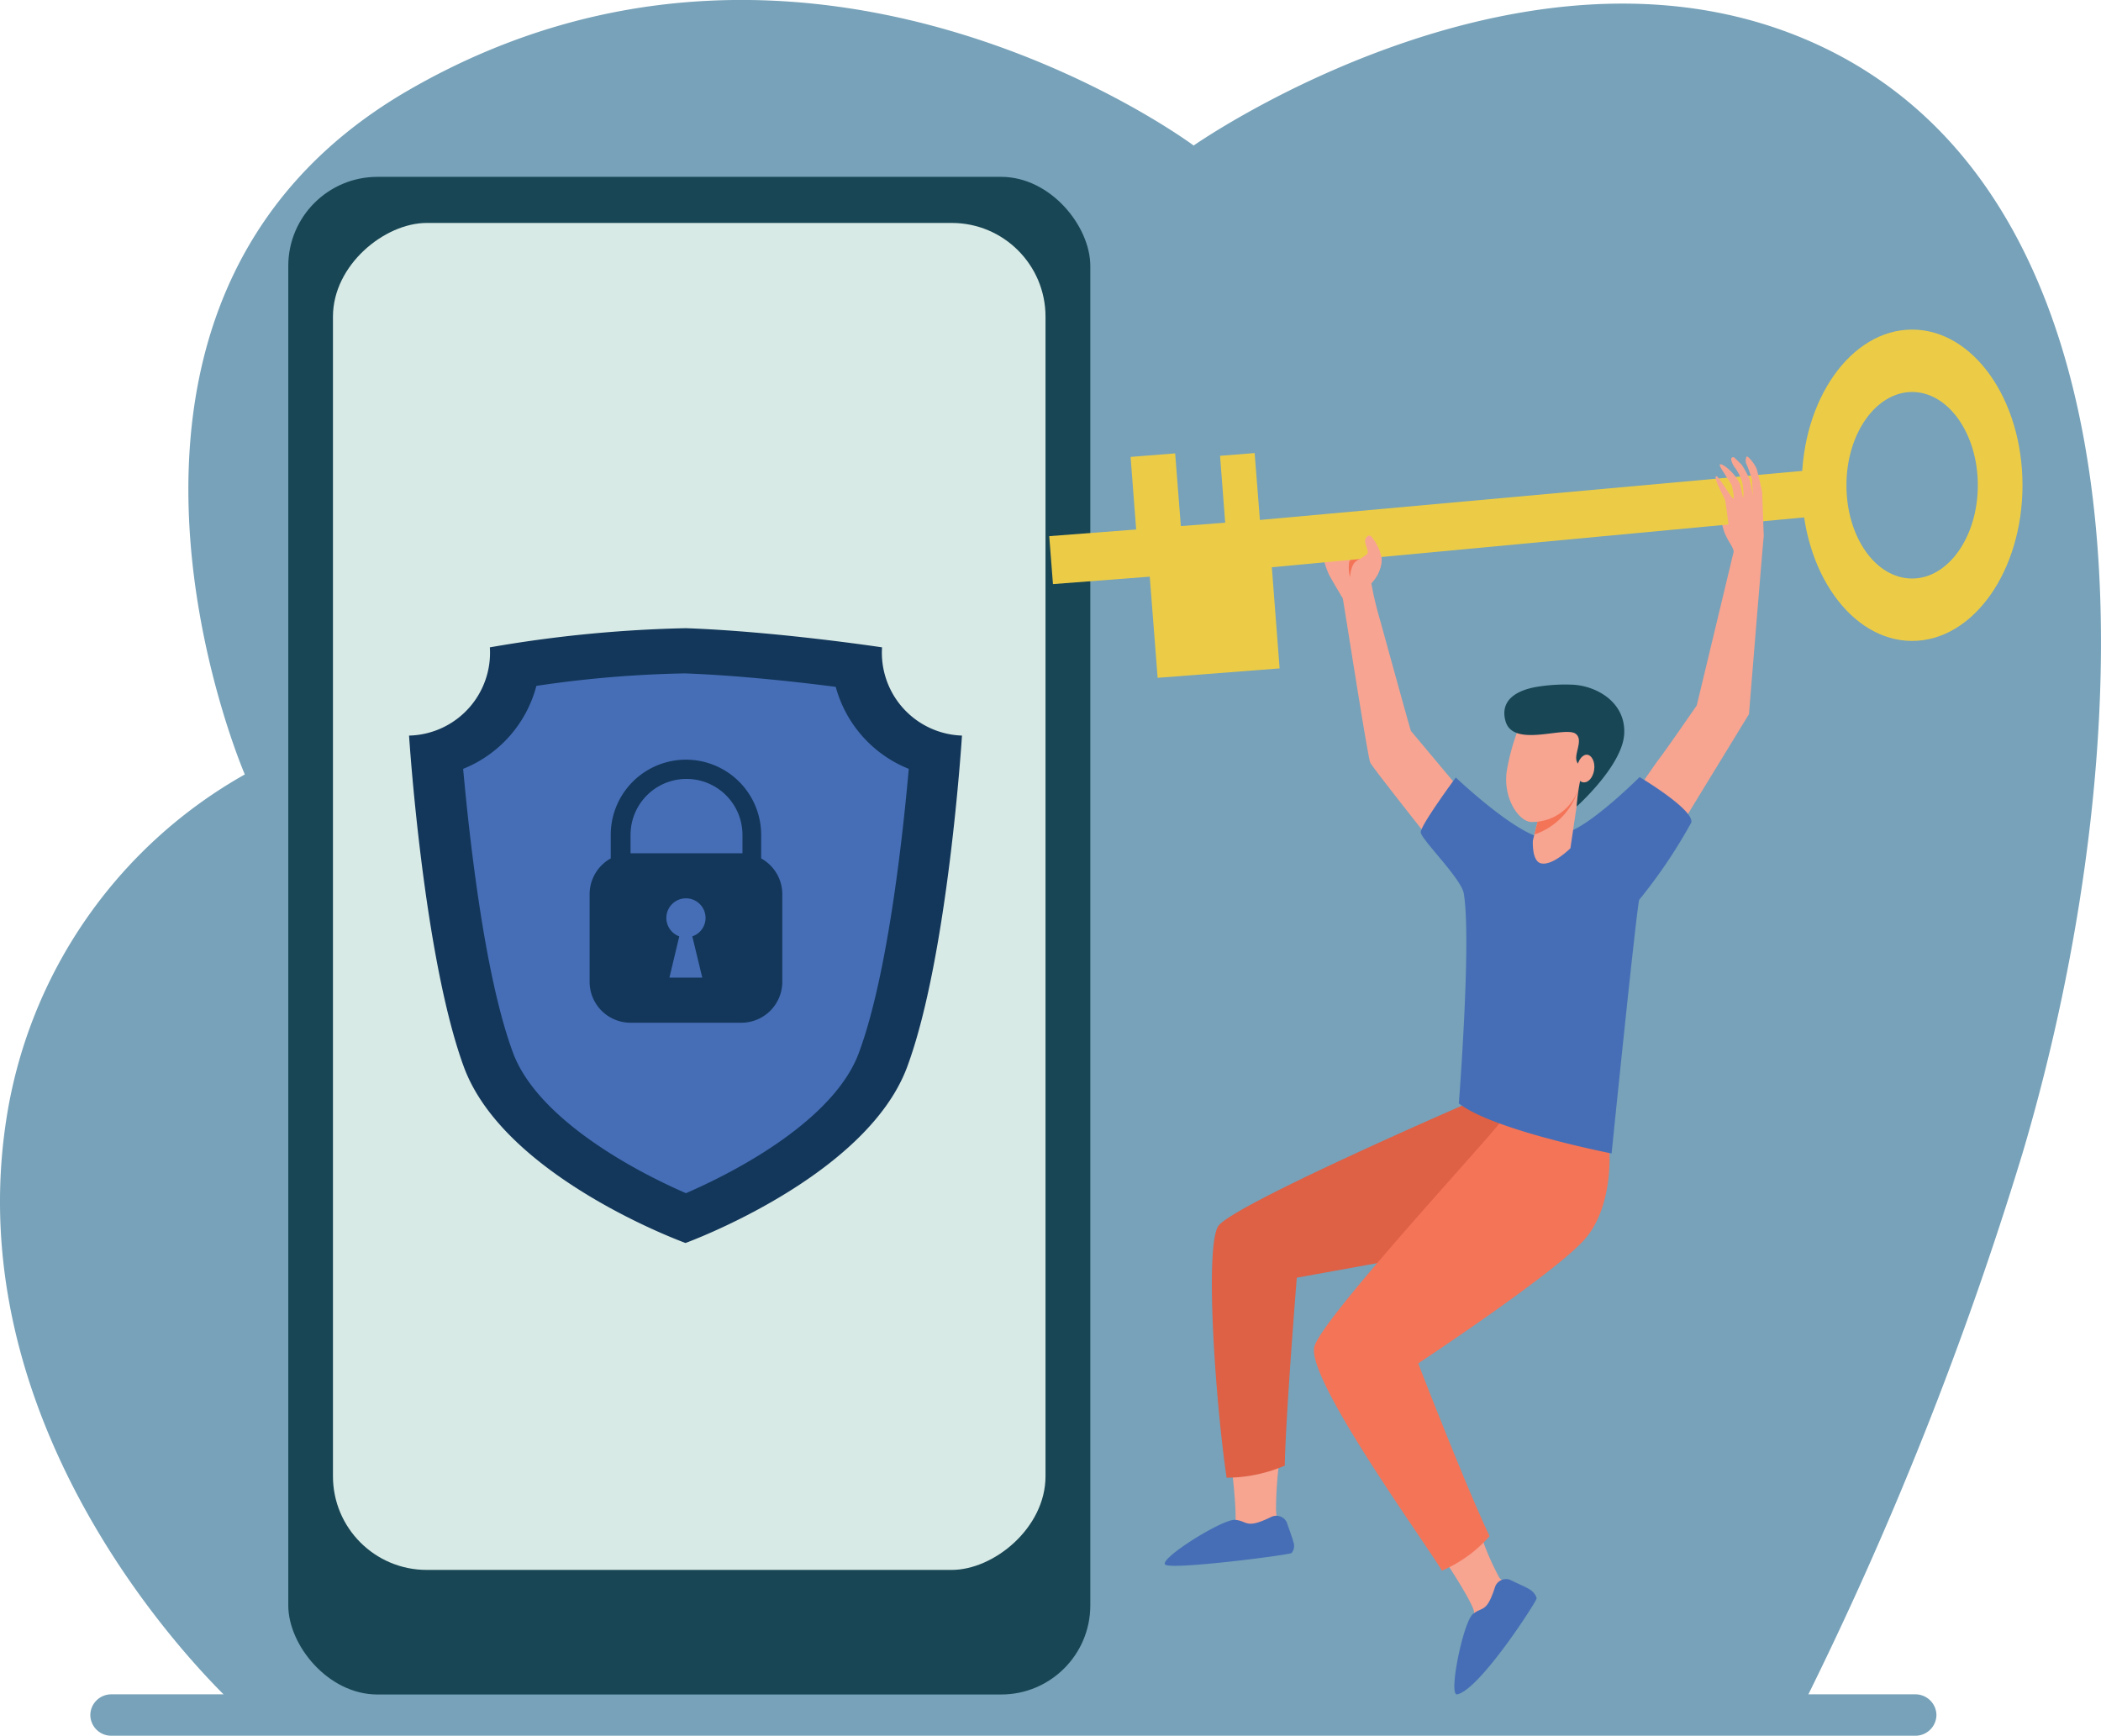 <?xml version="1.0" encoding="UTF-8"?>
<svg width="191.89" height="158.56" version="1.1" viewBox="0 0 191.89 158.56" xmlns="http://www.w3.org/2000/svg">
 <defs>
  <style>.cls-1{fill:#2c3351;}.cls-2{opacity:0.17;isolation:isolate;fill:url(#linear-gradient);}.cls-3{font-size:24px;fill:#f87174;font-family:Lato-Black, Lato;font-weight:800;letter-spacing:0em;}.cls-4{letter-spacing:0.01em;}.cls-5{letter-spacing:-0.01em;}.cls-6{letter-spacing:-0.02em;}.cls-7{letter-spacing:-0.02em;}.cls-8{letter-spacing:0.01em;}.cls-9{letter-spacing:-0.02em;}.cls-10{letter-spacing:0em;}.cls-11{font-size:10px;fill:#f9f3ff;font-family:MyriadPro-Regular, Myriad Pro;}.cls-12{letter-spacing:-0.01em;}.cls-13{letter-spacing:-0.01em;}.cls-14{letter-spacing:0em;}.cls-15{letter-spacing:-0.04em;}.cls-16{letter-spacing:-0.01em;}.cls-17{letter-spacing:-0.02em;}.cls-18{letter-spacing:0em;}.cls-19{letter-spacing:0em;}.cls-20{letter-spacing:0.02em;}.cls-21{letter-spacing:-0.03em;}.cls-22{letter-spacing:-0.01em;}.cls-23{letter-spacing:0.01em;}.cls-24{letter-spacing:-0.01em;}.cls-25{letter-spacing:-0.01em;}.cls-26{letter-spacing:-0.01em;}.cls-27{letter-spacing:0.02em;}.cls-28{letter-spacing:0.03em;}.cls-29{letter-spacing:-0.01em;}.cls-30{fill:#77a2b9;}.cls-31{fill:#184655;}.cls-32{fill:#d8eae5;}.cls-33{fill:#13375b;}.cls-34{fill:#466eb6;}.cls-35{fill:#f8a492;}.cls-36{fill:#f47458;}.cls-37{fill:#f7a491;}.cls-38{fill:#eccc47;}.cls-39{fill:#de6045;}</style>
  <linearGradient id="linear-gradient" x2="559.52" y1="161.64" y2="161.64" gradientTransform="matrix(1,0,0,-1,0,306)" gradientUnits="userSpaceOnUse">
   <stop stop-color="#fff" offset="0"/>
   <stop offset="1"/>
  </linearGradient>
 </defs>
 <g transform="translate(-186.22 -66.946)" data-name="Layer 2">
  <g transform="translate(0 -.381)" data-name="Layer 1">
   <path class="cls-30" d="m350.78 223.32a326.78 326.78 0 0 0 20.16-50.64c10.44-35.15 13.26-85.89-18.14-101-26.58-12.77-57.56 8.94-57.56 8.94s-35.08-26.17-71.66-5.08c-33.65 19.42-15 62.53-15 62.53a43.77 43.77 0 0 0-21.79 31.56c-4.68 30.48 21 53.58 21 53.58z" fill="#77a2b9"/>
   <path class="cls-30" d="m196.38 225.88h164.78a1.92 1.92 0 0 0 1.92-1.92 1.92 1.92 0 0 0-1.92-1.86h-164.78a1.91 1.91 0 0 0-1.91 1.91 1.91 1.91 0 0 0 1.91 1.87z" fill="#77a2b9"/>
   <rect class="cls-31" x="212.55" y="83.483" width="73.25" height="138.63" rx="8.14" fill="#184655"/>
   <rect class="cls-32" transform="rotate(90)" x="87.693" y="-281.71" width="123.04" height="65.08" rx="8.56" fill="#d8eae5"/>
   <path class="cls-33" d="m266.78 126.46s-9.58-1.45-17.91-1.75a117.89 117.89 0 0 0-17.91 1.75 7.57 7.57 0 0 1-7.38 8.06s1.29 20.13 5 30.25 20.25 16.1 20.25 16.1 16.51-6 20.25-16.1 5-30.25 5-30.25a7.57 7.57 0 0 1-7.3-8.06z" fill="#13375b"/>
   <path class="cls-34" d="m248.87 176.32c-5.93-2.58-13.74-7.27-15.8-12.84-2.64-7.13-4-19.92-4.55-25.92a11.23 11.23 0 0 0 6.69-7.58 103.67 103.67 0 0 1 13.56-1.14c4.93 0.18 10.37 0.79 13.78 1.23a11.24 11.24 0 0 0 6.67 7.49c-0.53 6-1.91 18.8-4.55 25.92-2.06 5.62-9.86 10.26-15.8 12.84z" fill="#466eb6"/>
   <path class="cls-33" d="m255.74 145.74v-2.15a6.87 6.87 0 1 0-13.74 0v2.15a3.74 3.74 0 0 0-1.93 3.27v8a3.74 3.74 0 0 0 3.74 3.74h10.11a3.74 3.74 0 0 0 3.75-3.74v-8a3.74 3.74 0 0 0-1.93-3.27zm-11.93-0.47v-1.68a5.11 5.11 0 1 1 10.22 0v1.68z" fill="#13375b"/>
   <path class="cls-34" d="m250.66 151.18a1.79 1.79 0 1 0-2.4 1.68l-0.9 3.77h3l-0.91-3.77a1.78 1.78 0 0 0 1.21-1.68z" fill="#466eb6"/>
   <path class="cls-35" d="m312.34 119.02a3.5 3.5 0 0 1-0.87 1.6 31.71 31.71 0 0 0 0.83 3.47s2.62 9.53 2.78 10l6.62 7.91-3.09 4.3s-7-8.79-7.24-9.31-2.29-13.8-2.51-15c0 0-0.78-1.3-1.24-2.13a7.5 7.5 0 0 1-0.62-2.07 8.26 8.26 0 0 1-0.31-2c0-1 0.46-0.06 0.46-0.06s0.39 1.81 0.53 1.76-0.16-1-0.2-2.11c0-0.28 0.61-0.33 0.62 0a5.63 5.63 0 0 0 0.17 0.89 4.82 4.82 0 0 0 0.18 0.91s0.12 0.07 0.12-0.22a14 14 0 0 1-0.15-1.65v-0.92s0.63-0.31 0.55 0.09a4.54 4.54 0 0 1 0.06 0.94s0.25 1.34 0.45 1.31a14 14 0 0 0 0.1-1.69c0.08-0.77 0.72-0.7 0.72-0.7v0.81c0 0.2 0.09 0.95 0.09 0.95s0.34 2.19 0.52 2.14 0.6-0.27 0.63-0.43-0.27-1-0.24-1.12 0.27-0.19 0.48-0.17 0.57 1.37 0.57 1.37a2.6 2.6 0 0 1-0.01 1.13z" fill="#f8a492"/>
   <path class="cls-36" d="m310.91 118.26a1.73 1.73 0 0 0-0.89 0.38c-0.43 0.35-0.5 1.42-0.5 1.42a3.63 3.63 0 0 1-0.08-1.39c0.13-0.49 0.99-0.57 1.47-0.41z" fill="#f47458"/>
   <path class="cls-37" d="m343.41 112.95a2.53 2.53 0 0 1 0.39 0c0.11 0.09 0.51 0.38 0.51 0.78s0.15 0.47 0.15 0.47l0.31 2.37-0.28 0.78a7.23 7.23 0 0 1-0.78-1.4c-0.38-1.14-0.63-2.85-0.3-3z" fill="#f7a491"/>
   <polygon class="cls-38" transform="translate(-139.84 -11.897)" points="422.23 132.58 431.07 131.9 431.79 141.14 442.93 140.28 442.22 131.04 494.54 126.14 494.18 121.92 441.13 126.72 440.65 120.61 437.49 120.86 437.96 126.97 433.91 127.28 433.39 120.64 429.32 120.96 429.83 127.59 421.89 128.2" fill="#eccc47"/>
   <path class="cls-38" d="m360.86 97.433c-5.57 0-10.08 6.37-10.08 14.22s4.51 14.22 10.08 14.22 10.08-6.37 10.08-14.22-4.51-14.22-10.08-14.22zm0 22.74c-3.34 0-6-3.81-6-8.52s2.7-8.52 6-8.52 6 3.81 6 8.52-2.7 8.52-6 8.52z" fill="#eccc47"/>
   <g fill="#f7a491">
    <path class="cls-37" d="m347.16 112.25s-0.34-1.53-0.47-2-0.84-1.34-0.95-1.21a0.81 0.81 0 0 0 0 0.72c0.12 0.2 0.49 1.35 0.49 1.35l0.09 1.6a14.42 14.42 0 0 0-0.32-1.65 8.83 8.83 0 0 0-0.72-1.3l-0.64-0.62a0.18 0.18 0 0 0-0.3 0.07 0.32 0.32 0 0 0 0 0.14 1.87 1.87 0 0 0 0.4 0.78 4.64 4.64 0 0 1 0.58 1.18 4.75 4.75 0 0 1 0.12 1.48c-0.08 0-0.19-1-0.32-1.3a4.68 4.68 0 0 0-0.7-1c-0.21-0.23-0.81-0.76-1.07-0.76s0.4 0.87 0.45 1l0.59 0.91s0.29 1.23 0.13 1.23-1.52-2.43-1.6-2 0.77 1.84 0.85 2.12 0.34 2.35 0.49 3.77c0.05 0.44 0.34 0.77 0.29 1l-3.36 14s-2.61 3.79-3.36 4.78-2.53 3.66-2.53 3.66l4.39 2.62 6.27-10.26s1.32-16.25 1.35-16.26z"/>
    <path class="cls-37" d="m303.16 200.1a36.63 36.63 0 0 0-0.4 5.05c0 0.21 0.09 1.16 0.1 1.3a20.28 20.28 0 0 1-5.69 1.71c0.56-1 1.68-1 1.83-1.39s0.07-2.57-0.35-5.9c1.58 0.39 2.96-0.37 4.51-0.77z"/>
    <path class="cls-37" d="m321.35 207.16a24.07 24.07 0 0 0 1.82 4.3c0.07 0.11 0.64 0.49 0.71 0.61-1.42 1.88-1.86 4.88-3.66 6.3 0.05-1.16 0.68-3.4 0.62-3.85s-1.1-2.34-3-5.17c1.6-0.32 2.32-1.18 3.51-2.19z"/>
   </g>
   <path class="cls-34" d="m322.76 212.31a1.06 1.06 0 0 1 1.38-0.67c0.53 0.27 1.23 0.55 1.75 0.85s0.67 0.75 0.67 0.85c0 0.27-5.19 8.34-7.25 8.76-0.84 0.17 0.55-6.61 1.43-7.33s1.25-0.07 2.02-2.46z" fill="#466eb6"/>
   <path class="cls-34" d="m302.29 205.91a1.07 1.07 0 0 1 1.46 0.48c0.17 0.55 0.45 1.23 0.6 1.8a1 1 0 0 1-0.17 1c-0.22 0.18-10.8 1.54-11.52 1.07s5.23-4.21 6.38-4.1 0.94 0.87 3.25-0.25z" fill="#466eb6"/>
   <path class="cls-39" d="m320.68 167.92 10.9 3.39-13.66 10.33-13.26 2.4s-1 12.28-1.1 17.17a13.65 13.65 0 0 1-5.31 1.1c-1-6.78-2-20.8-0.79-22.94 1.05-1.86 23.22-11.45 23.22-11.45z" fill="#de6045"/>
   <path class="cls-36" d="m323.47 169.54a10.15 10.15 0 0 0 0.66-3.23l7 4.85 2.07 1.21s0.43 5.1-2.24 8.16-15.21 11.34-15.21 11.34 4.45 11.48 6.52 15.78a12.26 12.26 0 0 1-4.35 3.15c-1.9-3.09-12.16-17.23-11.68-20.36 0.33-2.34 16.66-19.83 17.23-20.9z" fill="#f47458"/>
   <path class="cls-34" d="m335.97 138.31s-4 4-6.31 4.94a11.08 11.08 0 0 1-2.21 0.62c-2.31 0.13-8.27-5.52-8.27-5.52s-3.22 4.36-3.2 5 3.7 4.22 3.93 5.59c0.72 4.25-0.45 19.18-0.45 19.18 3.17 2.47 13.95 4.57 13.95 4.57s2.34-23 2.53-23.18a46.91 46.91 0 0 0 4.75-7.05c0.26-1.19-4.72-4.15-4.72-4.15z" fill="#466eb6"/>
   <path class="cls-37" d="m326.76 141.92-0.54 2.2s-0.12 1.91 0.77 2.08c1.07 0.21 2.66-1.39 2.66-1.39l0.92-6.2z" fill="#f7a491"/>
   <path class="cls-36" d="m330.56 138.64-3.8 3.28-0.4 1.64a6.35 6.35 0 0 0 4.2-4.92z" fill="#f47458"/>
   <path class="cls-37" d="m326.75 132.94a2.25 2.25 0 0 0-2.07 1.55 19.54 19.54 0 0 0-0.83 3.18c-0.4 2.39 0.95 4.57 2.14 4.74a4.46 4.46 0 0 0 4.61-4c0.27-1.45 0.62-3.34-0.57-4.34a5.39 5.39 0 0 0-3.28-1.13z" fill="#f7a491"/>
   <path class="cls-31" d="m330.22 141s4.16-3.71 4.34-6.6-2.5-4.45-4.78-4.53a15.55 15.55 0 0 0-2.8 0.14c-2.3 0.29-3.78 1.3-3.26 3.18 0.7 2.52 5.46 0.4 6.43 1.18 0.81 0.65-0.49 2.2 0.29 2.79s0.35 0.37 0.11 1.43a18.67 18.67 0 0 0-0.33 2.41z" fill="#184655"/>
   <path class="cls-37" d="m331.82 137.64c-0.1 0.7-0.53 1.21-1 1.15s-0.68-0.68-0.57-1.37 0.53-1.21 0.95-1.15 0.72 0.68 0.62 1.37z" fill="#f7a491"/>
   <path class="cls-35" d="m311.54 116.43a4.35 4.35 0 0 1 0.88 1.93 3.52 3.52 0 0 1-0.45 1.56l-1.81-1.38a6.25 6.25 0 0 0 0.93-0.61c0.22-0.22-0.31-1-0.17-1.33s0.4-0.5 0.62-0.17z" fill="#f8a492"/>
  </g>
 </g>
</svg>
